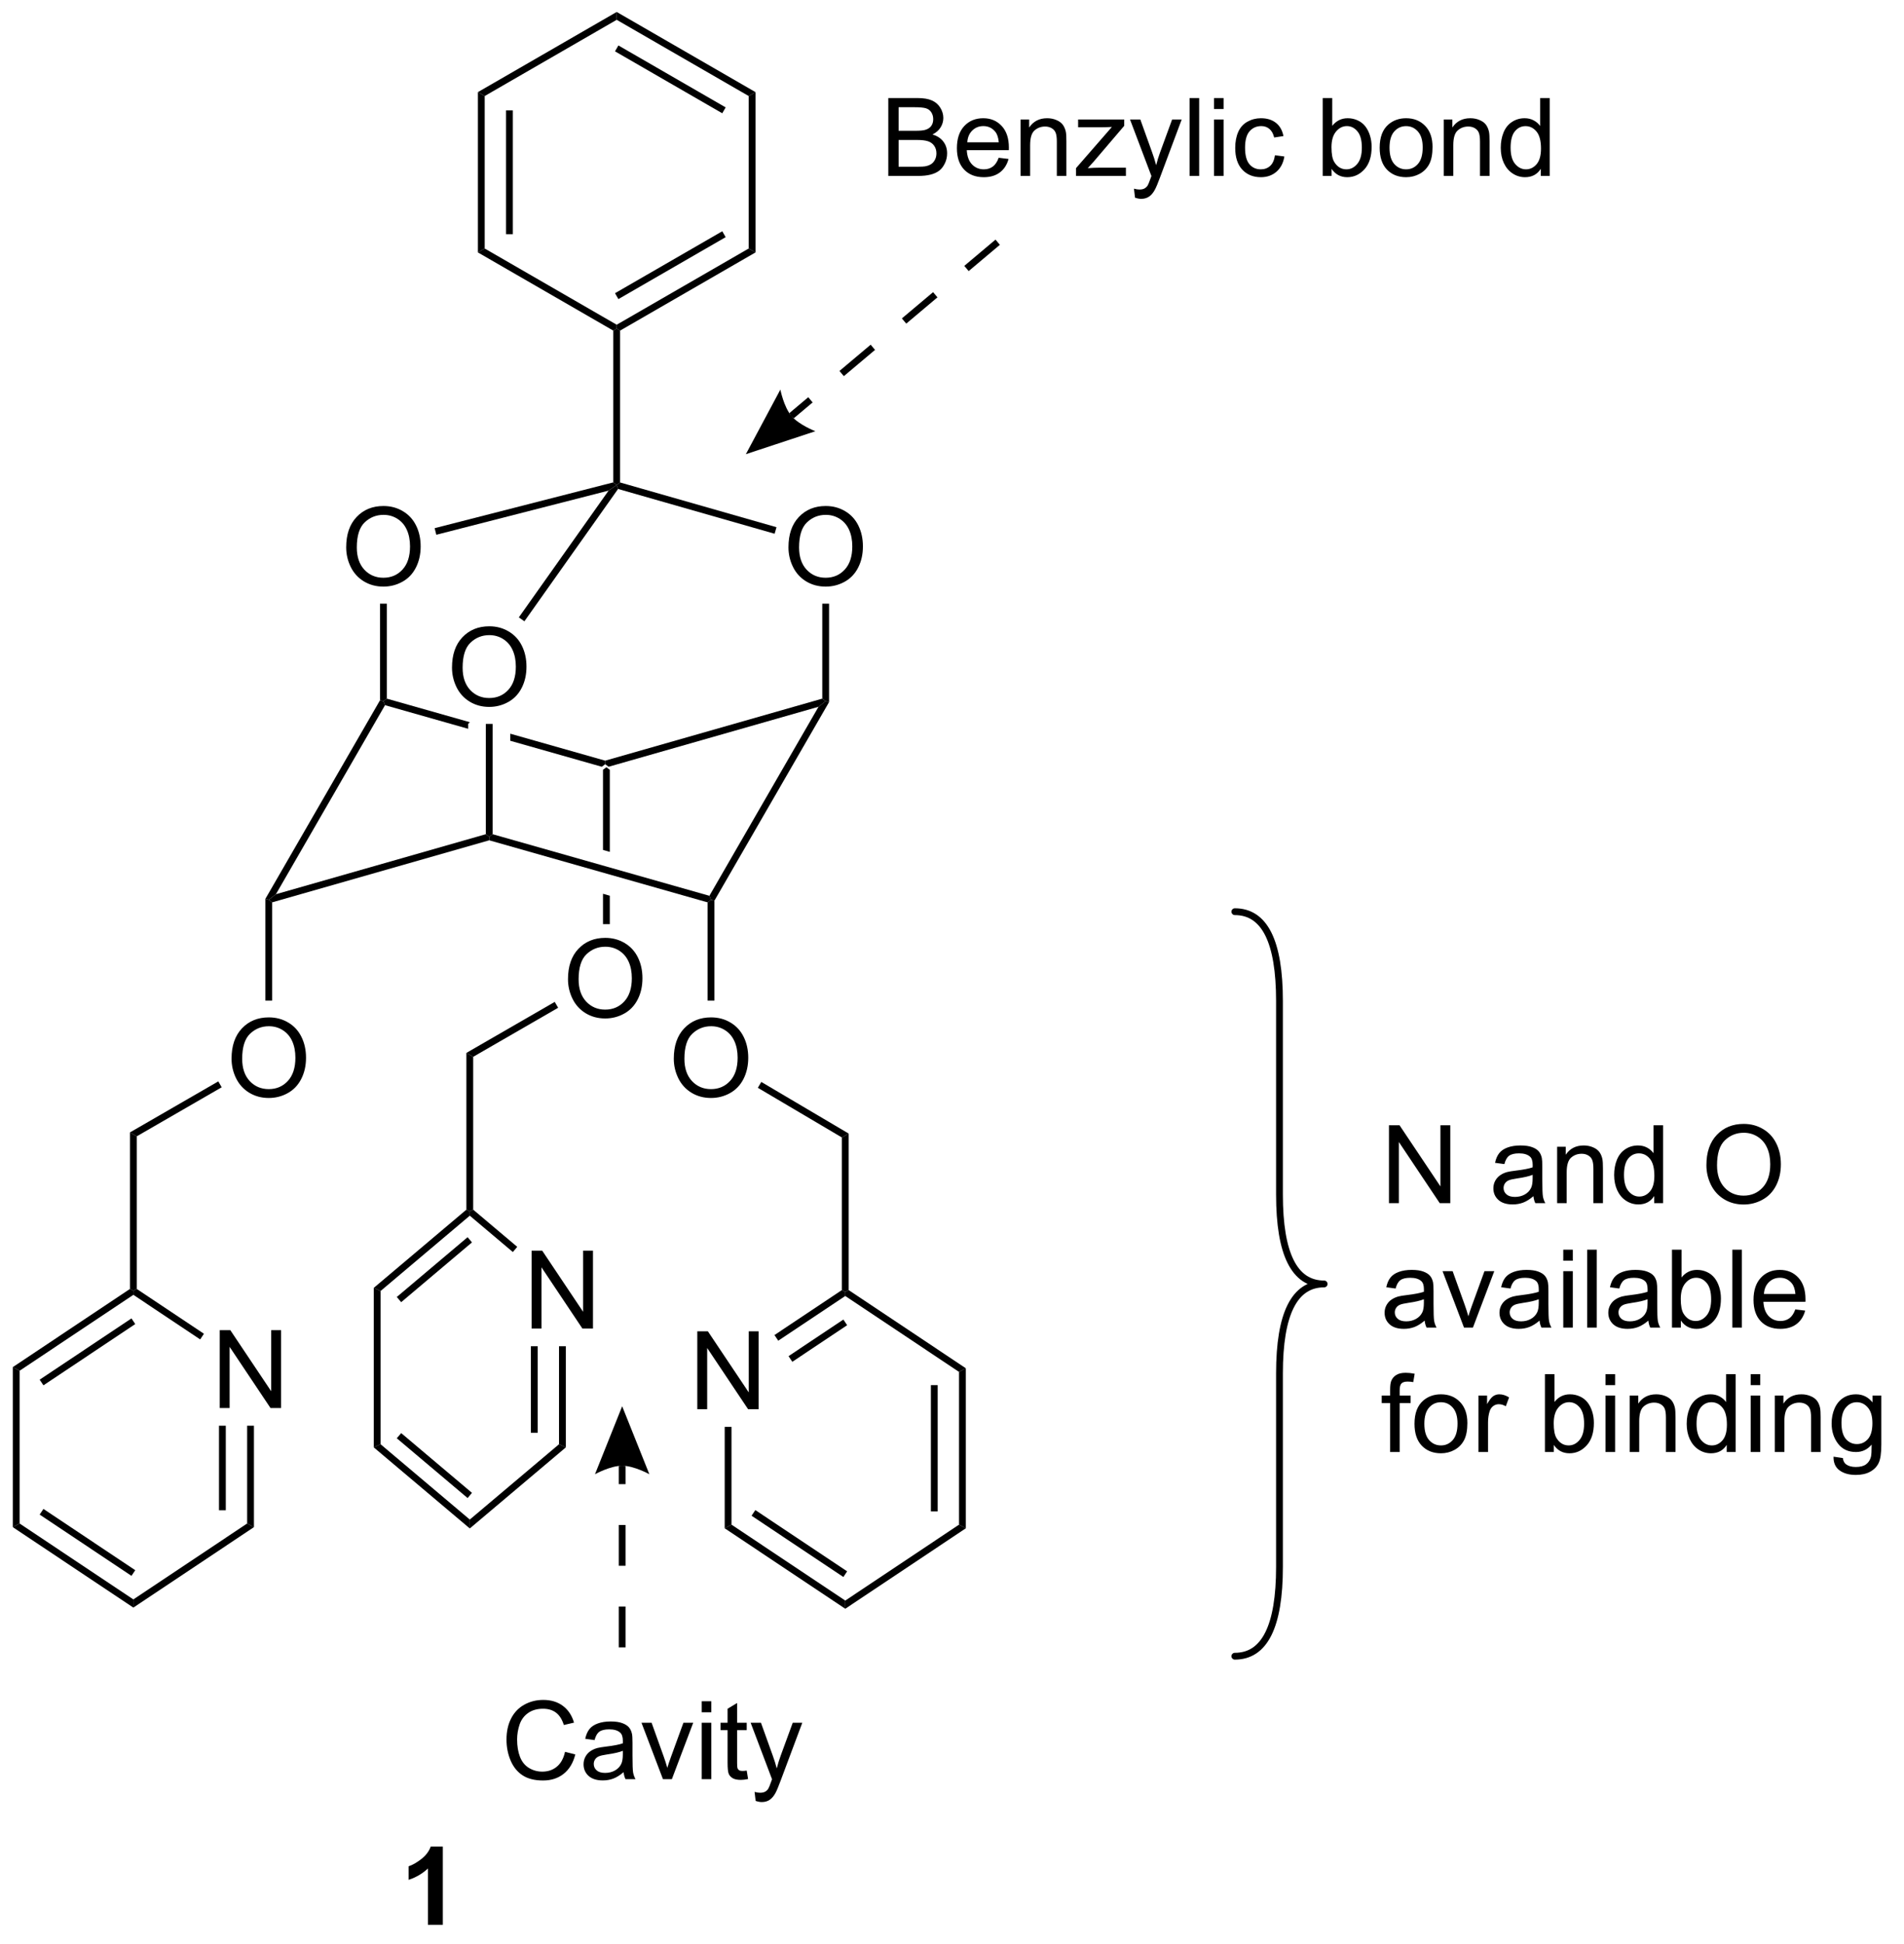 <?xml version="1.0" encoding="UTF-8"?>
<!DOCTYPE svg PUBLIC '-//W3C//DTD SVG 1.0//EN'
          'http://www.w3.org/TR/2001/REC-SVG-20010904/DTD/svg10.dtd'>
<svg stroke-dasharray="none" shape-rendering="auto" xmlns="http://www.w3.org/2000/svg" font-family="'Dialog'" text-rendering="auto" width="192" fill-opacity="1" color-interpolation="auto" color-rendering="auto" preserveAspectRatio="xMidYMid meet" font-size="12px" viewBox="0 0 192 196" fill="black" xmlns:xlink="http://www.w3.org/1999/xlink" stroke="black" image-rendering="auto" stroke-miterlimit="10" stroke-linecap="square" stroke-linejoin="miter" font-style="normal" stroke-width="1" height="196" stroke-dashoffset="0" font-weight="normal" stroke-opacity="1"
><!--Generated by the Batik Graphics2D SVG Generator--><defs id="genericDefs"
  /><g
  ><defs id="defs1"
    ><clipPath clipPathUnits="userSpaceOnUse" id="clipPath1"
      ><path d="M0.646 0.646 L144.012 0.646 L144.012 147.332 L0.646 147.332 L0.646 0.646 Z"
      /></clipPath
      ><clipPath clipPathUnits="userSpaceOnUse" id="clipPath2"
      ><path d="M90.172 270.739 L90.172 413.347 L229.552 413.347 L229.552 270.739 Z"
      /></clipPath
    ></defs
    ><g transform="scale(1.333,1.333) translate(-0.646,-0.646) matrix(1.029,0,0,1.029,-92.105,-277.837)"
    ><path d="M134.717 327.028 L134.467 327.217 L134.467 333.107 L134.967 333.249 L134.967 333.249 L134.967 327.217 L134.717 327.028 ZM134.467 336.329 L134.467 338.564 L134.967 338.564 L134.967 336.471 L134.967 336.471 L134.467 336.329 Z" stroke="none" clip-path="url(#clipPath2)"
    /></g
    ><g transform="matrix(1.371,0,0,1.371,-123.668,-371.31)"
    ><path d="M131.98 342.839 Q131.98 341.412 132.745 340.607 Q133.511 339.8 134.722 339.8 Q135.513 339.8 136.149 340.18 Q136.787 340.558 137.12 341.235 Q137.456 341.912 137.456 342.771 Q137.456 343.644 137.105 344.331 Q136.753 345.019 136.107 345.373 Q135.464 345.727 134.717 345.727 Q133.909 345.727 133.271 345.337 Q132.636 344.943 132.308 344.269 Q131.98 343.592 131.98 342.839 ZM132.761 342.849 Q132.761 343.886 133.316 344.482 Q133.873 345.076 134.714 345.076 Q135.568 345.076 136.12 344.474 Q136.675 343.873 136.675 342.769 Q136.675 342.068 136.438 341.547 Q136.201 341.027 135.745 340.74 Q135.292 340.451 134.724 340.451 Q133.92 340.451 133.339 341.006 Q132.761 341.558 132.761 342.849 Z" stroke="none" clip-path="url(#clipPath2)"
    /></g
    ><g transform="matrix(1.371,0,0,1.371,-123.668,-371.31)"
    ><path d="M131.761 399.657 L132.519 399.847 Q132.282 400.782 131.662 401.274 Q131.043 401.764 130.149 401.764 Q129.222 401.764 128.642 401.386 Q128.063 401.009 127.759 400.295 Q127.457 399.579 127.457 398.759 Q127.457 397.863 127.798 397.199 Q128.142 396.532 128.772 396.186 Q129.402 395.839 130.16 395.839 Q131.019 395.839 131.605 396.277 Q132.191 396.714 132.423 397.509 L131.675 397.683 Q131.477 397.058 131.097 396.774 Q130.72 396.488 130.144 396.488 Q129.485 396.488 129.04 396.806 Q128.597 397.121 128.418 397.655 Q128.238 398.188 128.238 398.753 Q128.238 399.485 128.451 400.03 Q128.665 400.574 129.113 400.845 Q129.563 401.113 130.087 401.113 Q130.722 401.113 131.162 400.746 Q131.605 400.378 131.761 399.657 ZM136.07 401.152 Q135.679 401.485 135.317 401.623 Q134.958 401.759 134.544 401.759 Q133.859 401.759 133.492 401.425 Q133.125 401.089 133.125 400.571 Q133.125 400.267 133.263 400.014 Q133.403 399.761 133.627 399.61 Q133.851 399.457 134.132 399.378 Q134.341 399.324 134.757 399.274 Q135.609 399.173 136.013 399.032 Q136.015 398.886 136.015 398.847 Q136.015 398.418 135.817 398.243 Q135.547 398.003 135.015 398.003 Q134.52 398.003 134.284 398.178 Q134.047 398.353 133.935 398.793 L133.247 398.699 Q133.341 398.259 133.554 397.988 Q133.77 397.714 134.177 397.569 Q134.583 397.423 135.117 397.423 Q135.648 397.423 135.979 397.548 Q136.312 397.673 136.468 397.863 Q136.625 398.05 136.687 398.339 Q136.724 398.519 136.724 398.988 L136.724 399.925 Q136.724 400.907 136.768 401.168 Q136.812 401.425 136.945 401.665 L136.21 401.665 Q136.101 401.446 136.07 401.152 ZM136.013 399.582 Q135.63 399.738 134.864 399.847 Q134.429 399.91 134.25 399.988 Q134.07 400.066 133.971 400.217 Q133.875 400.368 133.875 400.55 Q133.875 400.832 134.088 401.019 Q134.302 401.207 134.71 401.207 Q135.117 401.207 135.432 401.03 Q135.75 400.853 135.898 400.543 Q136.013 400.306 136.013 399.839 L136.013 399.582 ZM138.964 401.665 L137.386 397.517 L138.129 397.517 L139.019 400.001 Q139.165 400.402 139.285 400.837 Q139.379 400.509 139.548 400.048 L140.47 397.517 L141.191 397.517 L139.621 401.665 L138.964 401.665 ZM141.816 396.746 L141.816 395.938 L142.519 395.938 L142.519 396.746 L141.816 396.746 ZM141.816 401.665 L141.816 397.517 L142.519 397.517 L142.519 401.665 L141.816 401.665 ZM145.125 401.035 L145.226 401.657 Q144.929 401.72 144.695 401.72 Q144.312 401.72 144.101 401.6 Q143.89 401.478 143.804 401.28 Q143.718 401.082 143.718 400.449 L143.718 398.063 L143.203 398.063 L143.203 397.517 L143.718 397.517 L143.718 396.488 L144.419 396.066 L144.419 397.517 L145.125 397.517 L145.125 398.063 L144.419 398.063 L144.419 400.488 Q144.419 400.79 144.455 400.876 Q144.492 400.962 144.575 401.014 Q144.661 401.063 144.817 401.063 Q144.935 401.063 145.125 401.035 ZM145.782 403.264 L145.704 402.603 Q145.933 402.665 146.105 402.665 Q146.339 402.665 146.48 402.587 Q146.621 402.509 146.712 402.368 Q146.777 402.264 146.925 401.845 Q146.946 401.787 146.988 401.673 L145.415 397.517 L146.173 397.517 L147.035 399.918 Q147.204 400.376 147.337 400.878 Q147.457 400.394 147.626 399.933 L148.511 397.517 L149.214 397.517 L147.636 401.735 Q147.384 402.42 147.243 402.678 Q147.056 403.024 146.813 403.186 Q146.571 403.35 146.235 403.35 Q146.032 403.35 145.782 403.264 Z" stroke="none" clip-path="url(#clipPath2)"
    /></g
    ><g transform="matrix(1.371,0,0,1.371,-123.668,-371.31)"
    ><path d="M136.215 391.974 L136.215 388.974 L135.715 388.974 L135.715 391.974 ZM136.215 385.974 L136.215 382.974 L135.715 382.974 L135.715 385.974 ZM136.215 379.974 L136.215 378.618 L135.715 378.618 L135.715 379.974 ZM135.965 374.243 L137.965 379.243 C137.965 379.243 136.84 378.618 135.965 378.618 C135.09 378.618 133.965 379.243 133.965 379.243 Z" stroke="none" clip-path="url(#clipPath2)"
    /></g
    ><g transform="matrix(1.371,0,0,1.371,-123.668,-371.31)"
    ><path d="M155.54 283.769 L155.54 278.042 L157.689 278.042 Q158.345 278.042 158.741 278.216 Q159.139 278.388 159.363 278.75 Q159.587 279.112 159.587 279.506 Q159.587 279.873 159.387 280.198 Q159.189 280.521 158.788 280.722 Q159.306 280.873 159.585 281.24 Q159.866 281.607 159.866 282.107 Q159.866 282.511 159.694 282.857 Q159.525 283.201 159.275 283.388 Q159.025 283.576 158.647 283.672 Q158.272 283.769 157.725 283.769 L155.54 283.769 ZM156.298 280.448 L157.538 280.448 Q158.04 280.448 158.259 280.381 Q158.548 280.295 158.694 280.097 Q158.843 279.896 158.843 279.597 Q158.843 279.31 158.704 279.094 Q158.569 278.878 158.314 278.797 Q158.061 278.716 157.444 278.716 L156.298 278.716 L156.298 280.448 ZM156.298 283.091 L157.725 283.091 Q158.093 283.091 158.241 283.065 Q158.501 283.019 158.676 282.909 Q158.853 282.8 158.965 282.591 Q159.079 282.381 159.079 282.107 Q159.079 281.787 158.915 281.552 Q158.751 281.315 158.46 281.219 Q158.171 281.123 157.624 281.123 L156.298 281.123 L156.298 283.091 ZM163.658 282.433 L164.384 282.521 Q164.212 283.159 163.746 283.511 Q163.283 283.862 162.561 283.862 Q161.65 283.862 161.116 283.302 Q160.585 282.74 160.585 281.729 Q160.585 280.683 161.124 280.104 Q161.663 279.526 162.522 279.526 Q163.353 279.526 163.879 280.094 Q164.408 280.659 164.408 281.685 Q164.408 281.748 164.405 281.873 L161.311 281.873 Q161.35 282.558 161.697 282.922 Q162.046 283.284 162.564 283.284 Q162.952 283.284 163.225 283.081 Q163.499 282.878 163.658 282.433 ZM161.35 281.295 L163.665 281.295 Q163.619 280.771 163.4 280.511 Q163.064 280.104 162.53 280.104 Q162.046 280.104 161.715 280.43 Q161.384 280.753 161.35 281.295 ZM165.268 283.769 L165.268 279.62 L165.901 279.62 L165.901 280.209 Q166.357 279.526 167.221 279.526 Q167.596 279.526 167.909 279.662 Q168.224 279.795 168.38 280.013 Q168.536 280.232 168.599 280.534 Q168.638 280.729 168.638 281.216 L168.638 283.769 L167.935 283.769 L167.935 281.245 Q167.935 280.815 167.852 280.602 Q167.771 280.388 167.563 280.263 Q167.354 280.136 167.073 280.136 Q166.623 280.136 166.297 280.422 Q165.971 280.706 165.971 281.503 L165.971 283.769 L165.268 283.769 ZM169.345 283.769 L169.345 283.198 L171.986 280.167 Q171.538 280.19 171.194 280.19 L169.501 280.19 L169.501 279.62 L172.892 279.62 L172.892 280.084 L170.647 282.716 L170.212 283.198 Q170.686 283.162 171.1 283.162 L173.017 283.162 L173.017 283.769 L169.345 283.769 ZM173.686 285.368 L173.608 284.706 Q173.837 284.769 174.009 284.769 Q174.244 284.769 174.384 284.69 Q174.525 284.612 174.616 284.472 Q174.681 284.368 174.829 283.948 Q174.85 283.891 174.892 283.776 L173.319 279.62 L174.077 279.62 L174.939 282.021 Q175.108 282.479 175.241 282.982 Q175.361 282.498 175.53 282.037 L176.415 279.62 L177.119 279.62 L175.54 283.839 Q175.288 284.524 175.147 284.782 Q174.96 285.128 174.718 285.289 Q174.475 285.454 174.139 285.454 Q173.936 285.454 173.686 285.368 ZM177.702 283.769 L177.702 278.042 L178.405 278.042 L178.405 283.769 L177.702 283.769 ZM179.498 278.849 L179.498 278.042 L180.201 278.042 L180.201 278.849 L179.498 278.849 ZM179.498 283.769 L179.498 279.62 L180.201 279.62 L180.201 283.769 L179.498 283.769 ZM183.978 282.248 L184.671 282.339 Q184.556 283.052 184.09 283.459 Q183.624 283.862 182.944 283.862 Q182.093 283.862 181.574 283.305 Q181.056 282.748 181.056 281.709 Q181.056 281.037 181.277 280.534 Q181.501 280.029 181.957 279.779 Q182.413 279.526 182.947 279.526 Q183.624 279.526 184.054 279.868 Q184.483 280.209 184.603 280.839 L183.921 280.943 Q183.822 280.526 183.574 280.315 Q183.327 280.104 182.975 280.104 Q182.444 280.104 182.111 280.485 Q181.78 280.865 181.78 281.69 Q181.78 282.526 182.1 282.907 Q182.421 283.284 182.936 283.284 Q183.35 283.284 183.626 283.032 Q183.905 282.776 183.978 282.248 ZM188.143 283.769 L187.49 283.769 L187.49 278.042 L188.193 278.042 L188.193 280.084 Q188.638 279.526 189.331 279.526 Q189.714 279.526 190.055 279.68 Q190.396 279.834 190.617 280.115 Q190.839 280.394 190.964 280.789 Q191.089 281.183 191.089 281.631 Q191.089 282.698 190.56 283.282 Q190.034 283.862 189.294 283.862 Q188.56 283.862 188.143 283.248 L188.143 283.769 ZM188.136 281.662 Q188.136 282.409 188.339 282.74 Q188.669 283.284 189.237 283.284 Q189.698 283.284 190.034 282.883 Q190.37 282.482 190.37 281.69 Q190.37 280.878 190.047 280.493 Q189.724 280.104 189.268 280.104 Q188.807 280.104 188.471 280.506 Q188.136 280.904 188.136 281.662 ZM191.681 281.693 Q191.681 280.542 192.322 279.987 Q192.858 279.526 193.626 279.526 Q194.483 279.526 195.025 280.086 Q195.569 280.646 195.569 281.636 Q195.569 282.435 195.327 282.896 Q195.087 283.354 194.629 283.61 Q194.171 283.862 193.626 283.862 Q192.757 283.862 192.218 283.305 Q191.681 282.745 191.681 281.693 ZM192.405 281.693 Q192.405 282.49 192.751 282.888 Q193.1 283.284 193.626 283.284 Q194.15 283.284 194.496 282.886 Q194.845 282.487 194.845 281.67 Q194.845 280.901 194.496 280.506 Q194.147 280.107 193.626 280.107 Q193.1 280.107 192.751 280.503 Q192.405 280.896 192.405 281.693 ZM196.393 283.769 L196.393 279.62 L197.026 279.62 L197.026 280.209 Q197.482 279.526 198.346 279.526 Q198.721 279.526 199.034 279.662 Q199.349 279.795 199.505 280.013 Q199.661 280.232 199.724 280.534 Q199.763 280.729 199.763 281.216 L199.763 283.769 L199.06 283.769 L199.06 281.245 Q199.06 280.815 198.977 280.602 Q198.896 280.388 198.688 280.263 Q198.479 280.136 198.198 280.136 Q197.748 280.136 197.422 280.422 Q197.096 280.706 197.096 281.503 L197.096 283.769 L196.393 283.769 ZM203.533 283.769 L203.533 283.245 Q203.139 283.862 202.374 283.862 Q201.876 283.862 201.46 283.589 Q201.046 283.315 200.816 282.826 Q200.587 282.334 200.587 281.698 Q200.587 281.076 200.793 280.571 Q201.001 280.065 201.415 279.797 Q201.829 279.526 202.343 279.526 Q202.718 279.526 203.009 279.685 Q203.304 279.841 203.486 280.097 L203.486 278.042 L204.186 278.042 L204.186 283.769 L203.533 283.769 ZM201.311 281.698 Q201.311 282.495 201.647 282.891 Q201.983 283.284 202.439 283.284 Q202.9 283.284 203.223 282.907 Q203.546 282.529 203.546 281.756 Q203.546 280.904 203.218 280.506 Q202.889 280.107 202.408 280.107 Q201.939 280.107 201.624 280.49 Q201.311 280.873 201.311 281.698 Z" stroke="none" clip-path="url(#clipPath2)"
    /></g
    ><g transform="matrix(1.371,0,0,1.371,-123.668,-371.31)"
    ><path d="M163.424 288.452 L161.129 290.384 L161.451 290.767 L163.746 288.835 ZM158.833 292.316 L156.538 294.247 L156.86 294.63 L159.155 292.698 ZM154.242 296.179 L151.947 298.111 L152.269 298.493 L154.564 296.562 ZM149.652 300.042 L148.249 301.223 L148.571 301.605 L149.974 300.425 ZM145.063 304.231 L147.601 299.481 C147.601 299.481 147.847 300.744 148.41 301.414 C148.974 302.083 150.176 302.542 150.176 302.542 Z" stroke="none" clip-path="url(#clipPath2)"
    /></g
    ><g transform="matrix(1.371,0,0,1.371,-123.668,-371.31)"
    ><path d="M118.153 322.329 L118.403 322.396 L118.522 322.689 L110.497 336.59 L109.971 337 L109.721 336.933 Z" stroke="none" clip-path="url(#clipPath2)"
    /></g
    ><g transform="matrix(1.371,0,0,1.371,-123.668,-371.31)"
    ><path d="M110.221 337.188 L109.971 337 L110.497 336.59 L125.936 332.177 L126.186 332.366 L126.186 332.625 Z" stroke="none" clip-path="url(#clipPath2)"
    /></g
    ><g transform="matrix(1.371,0,0,1.371,-123.668,-371.31)"
    ><path d="M126.186 332.625 L126.186 332.366 L126.436 332.177 L142.38 336.706 L142.499 337 L142.249 337.189 Z" stroke="none" clip-path="url(#clipPath2)"
    /></g
    ><g transform="matrix(1.371,0,0,1.371,-123.668,-371.31)"
    ><path d="M142.749 337.067 L142.499 337 L142.38 336.706 L150.407 322.806 L150.933 322.396 L151.183 322.463 Z" stroke="none" clip-path="url(#clipPath2)"
    /></g
    ><g transform="matrix(1.371,0,0,1.371,-123.668,-371.31)"
    ><path d="M150.683 322.207 L150.933 322.396 L150.407 322.806 L134.967 327.217 L134.717 327.028 L134.716 326.768 Z" stroke="none" clip-path="url(#clipPath2)"
    /></g
    ><g transform="matrix(1.371,0,0,1.371,-123.668,-371.31)"
    ><path d="M118.653 322.207 L118.403 322.396 L118.522 322.689 L124.636 324.425 L124.636 324.425 L124.636 324.067 L124.762 323.941 L124.762 323.941 L118.653 322.207 ZM127.736 324.786 L127.736 325.306 L127.736 325.306 L134.467 327.217 L134.717 327.028 L134.716 326.768 L127.736 324.786 Z" stroke="none" clip-path="url(#clipPath2)"
    /></g
    ><g transform="matrix(1.371,0,0,1.371,-123.668,-371.31)"
    ><path d="M148.196 311.082 Q148.196 309.654 148.961 308.85 Q149.727 308.042 150.938 308.042 Q151.729 308.042 152.365 308.423 Q153.003 308.8 153.336 309.477 Q153.672 310.154 153.672 311.014 Q153.672 311.886 153.321 312.574 Q152.969 313.261 152.323 313.615 Q151.68 313.969 150.933 313.969 Q150.125 313.969 149.487 313.579 Q148.852 313.186 148.524 312.511 Q148.196 311.834 148.196 311.082 ZM148.977 311.092 Q148.977 312.128 149.531 312.725 Q150.089 313.318 150.93 313.318 Q151.784 313.318 152.336 312.717 Q152.891 312.115 152.891 311.011 Q152.891 310.311 152.654 309.79 Q152.417 309.269 151.961 308.983 Q151.508 308.693 150.94 308.693 Q150.136 308.693 149.555 309.248 Q148.977 309.8 148.977 311.092 Z" stroke="none" clip-path="url(#clipPath2)"
    /></g
    ><g transform="matrix(1.371,0,0,1.371,-123.668,-371.31)"
    ><path d="M151.183 322.463 L150.933 322.396 L150.683 322.207 L150.683 315.222 L151.183 315.222 Z" stroke="none" clip-path="url(#clipPath2)"
    /></g
    ><g transform="matrix(1.371,0,0,1.371,-123.668,-371.31)"
    ><path d="M139.762 348.686 Q139.762 347.259 140.527 346.454 Q141.293 345.647 142.504 345.647 Q143.296 345.647 143.931 346.027 Q144.569 346.404 144.902 347.082 Q145.238 347.759 145.238 348.618 Q145.238 349.49 144.887 350.178 Q144.535 350.865 143.889 351.22 Q143.246 351.574 142.499 351.574 Q141.691 351.574 141.053 351.183 Q140.418 350.79 140.09 350.115 Q139.762 349.438 139.762 348.686 ZM140.543 348.696 Q140.543 349.733 141.098 350.329 Q141.655 350.923 142.496 350.923 Q143.35 350.923 143.902 350.321 Q144.457 349.72 144.457 348.615 Q144.457 347.915 144.22 347.394 Q143.983 346.873 143.527 346.587 Q143.074 346.298 142.506 346.298 Q141.702 346.298 141.121 346.852 Q140.543 347.404 140.543 348.696 Z" stroke="none" clip-path="url(#clipPath2)"
    /></g
    ><g transform="matrix(1.371,0,0,1.371,-123.668,-371.31)"
    ><path d="M142.249 337.189 L142.499 337 L142.749 337.067 L142.749 344.411 L142.249 344.411 Z" stroke="none" clip-path="url(#clipPath2)"
    /></g
    ><g transform="matrix(1.371,0,0,1.371,-123.668,-371.31)"
    ><path d="M123.449 319.926 Q123.449 318.5 124.215 317.695 Q124.98 316.887 126.191 316.887 Q126.983 316.887 127.618 317.268 Q128.256 317.645 128.59 318.322 Q128.926 319 128.926 319.859 Q128.926 320.731 128.574 321.419 Q128.222 322.106 127.577 322.46 Q126.933 322.815 126.186 322.815 Q125.379 322.815 124.741 322.424 Q124.105 322.031 123.777 321.356 Q123.449 320.679 123.449 319.926 ZM124.23 319.937 Q124.23 320.973 124.785 321.57 Q125.342 322.163 126.183 322.163 Q127.038 322.163 127.59 321.562 Q128.144 320.96 128.144 319.856 Q128.144 319.156 127.907 318.635 Q127.67 318.114 127.215 317.828 Q126.761 317.538 126.194 317.538 Q125.389 317.538 124.808 318.093 Q124.23 318.645 124.23 319.937 Z" stroke="none" clip-path="url(#clipPath2)"
    /></g
    ><g transform="matrix(1.371,0,0,1.371,-123.668,-371.31)"
    ><path d="M126.436 332.177 L126.186 332.366 L125.936 332.177 L125.936 324.067 L126.436 324.067 Z" stroke="none" clip-path="url(#clipPath2)"
    /></g
    ><g transform="matrix(1.371,0,0,1.371,-123.668,-371.31)"
    ><path d="M107.234 348.686 Q107.234 347.259 108 346.454 Q108.766 345.647 109.977 345.647 Q110.768 345.647 111.404 346.027 Q112.042 346.404 112.375 347.082 Q112.711 347.759 112.711 348.618 Q112.711 349.49 112.359 350.178 Q112.008 350.865 111.362 351.22 Q110.719 351.574 109.971 351.574 Q109.164 351.574 108.526 351.183 Q107.891 350.79 107.562 350.115 Q107.234 349.438 107.234 348.686 ZM108.016 348.696 Q108.016 349.733 108.57 350.329 Q109.127 350.923 109.969 350.923 Q110.823 350.923 111.375 350.321 Q111.93 349.72 111.93 348.615 Q111.93 347.915 111.693 347.394 Q111.456 346.873 111 346.587 Q110.547 346.298 109.979 346.298 Q109.174 346.298 108.594 346.852 Q108.016 347.404 108.016 348.696 Z" stroke="none" clip-path="url(#clipPath2)"
    /></g
    ><g transform="matrix(1.371,0,0,1.371,-123.668,-371.31)"
    ><path d="M109.721 336.933 L109.971 337 L110.221 337.188 L110.221 344.411 L109.721 344.411 Z" stroke="none" clip-path="url(#clipPath2)"
    /></g
    ><g transform="matrix(1.371,0,0,1.371,-123.668,-371.31)"
    ><path d="M115.666 311.082 Q115.666 309.654 116.432 308.85 Q117.197 308.042 118.408 308.042 Q119.2 308.042 119.835 308.423 Q120.473 308.8 120.807 309.477 Q121.143 310.154 121.143 311.014 Q121.143 311.886 120.791 312.574 Q120.44 313.261 119.794 313.615 Q119.15 313.969 118.403 313.969 Q117.596 313.969 116.958 313.579 Q116.322 313.186 115.994 312.511 Q115.666 311.834 115.666 311.082 ZM116.447 311.092 Q116.447 312.128 117.002 312.725 Q117.559 313.318 118.4 313.318 Q119.255 313.318 119.807 312.717 Q120.361 312.115 120.361 311.011 Q120.361 310.311 120.124 309.79 Q119.888 309.269 119.432 308.983 Q118.979 308.693 118.411 308.693 Q117.606 308.693 117.025 309.248 Q116.447 309.8 116.447 311.092 Z" stroke="none" clip-path="url(#clipPath2)"
    /></g
    ><g transform="matrix(1.371,0,0,1.371,-123.668,-371.31)"
    ><path d="M118.653 322.207 L118.403 322.396 L118.153 322.329 L118.153 315.222 L118.653 315.222 Z" stroke="none" clip-path="url(#clipPath2)"
    /></g
    ><g transform="matrix(1.371,0,0,1.371,-123.668,-371.31)"
    ><path d="M125.353 277.606 L125.853 277.894 L125.853 289.106 L125.353 289.394 ZM127.423 278.945 L127.423 288.055 L127.923 288.055 L127.923 278.945 Z" stroke="none" clip-path="url(#clipPath2)"
    /></g
    ><g transform="matrix(1.371,0,0,1.371,-123.668,-371.31)"
    ><path d="M125.353 289.394 L125.853 289.106 L135.562 294.711 L135.562 295 L135.312 295.144 Z" stroke="none" clip-path="url(#clipPath2)"
    /></g
    ><g transform="matrix(1.371,0,0,1.371,-123.668,-371.31)"
    ><path d="M135.812 295.144 L135.562 295 L135.562 294.711 L145.272 289.106 L145.772 289.394 ZM135.688 292.826 L143.577 288.271 L143.327 287.838 L135.438 292.393 Z" stroke="none" clip-path="url(#clipPath2)"
    /></g
    ><g transform="matrix(1.371,0,0,1.371,-123.668,-371.31)"
    ><path d="M145.772 289.394 L145.272 289.106 L145.272 277.894 L145.772 277.606 Z" stroke="none" clip-path="url(#clipPath2)"
    /></g
    ><g transform="matrix(1.371,0,0,1.371,-123.668,-371.31)"
    ><path d="M145.772 277.606 L145.272 277.894 L135.562 272.289 L135.562 271.711 ZM143.577 278.729 L135.688 274.174 L135.438 274.607 L143.327 279.162 Z" stroke="none" clip-path="url(#clipPath2)"
    /></g
    ><g transform="matrix(1.371,0,0,1.371,-123.668,-371.31)"
    ><path d="M135.562 271.711 L135.562 272.289 L125.853 277.894 L125.353 277.606 Z" stroke="none" clip-path="url(#clipPath2)"
    /></g
    ><g transform="matrix(1.371,0,0,1.371,-123.668,-371.31)"
    ><path d="M135.312 295.144 L135.562 295 L135.812 295.144 L135.812 306.312 L135.562 306.5 L135.312 306.306 Z" stroke="none" clip-path="url(#clipPath2)"
    /></g
    ><g transform="matrix(1.371,0,0,1.371,-123.668,-371.31)"
    ><path d="M135.664 306.789 L135.562 306.5 L135.812 306.312 L147.316 309.601 L147.178 310.082 Z" stroke="none" clip-path="url(#clipPath2)"
    /></g
    ><g transform="matrix(1.371,0,0,1.371,-123.668,-371.31)"
    ><path d="M134.965 306.911 L135.562 306.5 L135.664 306.789 L128.773 316.52 L128.365 316.231 Z" stroke="none" clip-path="url(#clipPath2)"
    /></g
    ><g transform="matrix(1.371,0,0,1.371,-123.668,-371.31)"
    ><path d="M135.312 306.306 L135.562 306.5 L134.965 306.911 L122.295 310.157 L122.171 309.672 Z" stroke="none" clip-path="url(#clipPath2)"
    /></g
    ><g transform="matrix(1.371,0,0,1.371,-123.668,-371.31)"
    ><path d="M145.944 350.826 L146.198 350.395 L152.624 354.191 L152.124 354.477 Z" stroke="none" clip-path="url(#clipPath2)"
    /></g
    ><g transform="matrix(1.371,0,0,1.371,-123.668,-371.31)"
    ><path d="M131.005 344.508 L131.255 344.941 L125.007 348.548 L124.507 348.259 Z" stroke="none" clip-path="url(#clipPath2)"
    /></g
    ><g transform="matrix(1.371,0,0,1.371,-123.668,-371.31)"
    ><path d="M106.259 350.354 L106.509 350.787 L100.262 354.394 L99.762 354.106 Z" stroke="none" clip-path="url(#clipPath2)"
    /></g
    ><g transform="matrix(1.371,0,0,1.371,-123.668,-371.31)"
    ><path d="M99.762 354.106 L100.262 354.394 L100.262 365.616 L100.012 365.75 L99.762 365.616 Z" stroke="none" clip-path="url(#clipPath2)"
    /></g
    ><g transform="matrix(1.371,0,0,1.371,-123.668,-371.31)"
    ><path d="M152.124 354.477 L152.624 354.191 L152.624 365.7 L152.374 365.834 L152.124 365.7 Z" stroke="none" clip-path="url(#clipPath2)"
    /></g
    ><g transform="matrix(1.371,0,0,1.371,-123.668,-371.31)"
    ><path d="M124.507 348.259 L125.007 348.548 L125.007 359.787 L124.757 359.903 L124.507 359.787 Z" stroke="none" clip-path="url(#clipPath2)"
    /></g
    ><g transform="matrix(1.371,0,0,1.371,-123.668,-371.31)"
    ><path d="M129.304 368.528 L129.304 362.801 L130.083 362.801 L133.091 367.296 L133.091 362.801 L133.817 362.801 L133.817 368.528 L133.039 368.528 L130.031 364.028 L130.031 368.528 L129.304 368.528 Z" stroke="none" clip-path="url(#clipPath2)"
    /></g
    ><g transform="matrix(1.371,0,0,1.371,-123.668,-371.31)"
    ><path d="M124.507 359.787 L124.757 359.903 L124.757 360.23 L118.195 365.769 L117.695 365.537 ZM124.596 361.812 L119.388 366.208 L119.711 366.59 L124.918 362.194 Z" stroke="none" clip-path="url(#clipPath2)"
    /></g
    ><g transform="matrix(1.371,0,0,1.371,-123.668,-371.31)"
    ><path d="M117.695 365.537 L118.195 365.769 L118.195 377.037 L117.695 377.269 Z" stroke="none" clip-path="url(#clipPath2)"
    /></g
    ><g transform="matrix(1.371,0,0,1.371,-123.668,-371.31)"
    ><path d="M117.695 377.269 L118.195 377.037 L124.757 382.576 L124.757 383.23 ZM119.388 376.599 L124.596 380.994 L124.918 380.612 L119.711 376.217 Z" stroke="none" clip-path="url(#clipPath2)"
    /></g
    ><g transform="matrix(1.371,0,0,1.371,-123.668,-371.31)"
    ><path d="M124.757 383.23 L124.757 382.576 L131.32 377.037 L131.82 377.269 Z" stroke="none" clip-path="url(#clipPath2)"
    /></g
    ><g transform="matrix(1.371,0,0,1.371,-123.668,-371.31)"
    ><path d="M131.82 377.269 L131.32 377.037 L131.32 369.828 L131.82 369.828 ZM129.75 376.192 L129.75 369.828 L129.25 369.828 L129.25 376.192 Z" stroke="none" clip-path="url(#clipPath2)"
    /></g
    ><g transform="matrix(1.371,0,0,1.371,-123.668,-371.31)"
    ><path d="M128.247 362.521 L127.924 362.903 L124.757 360.23 L124.757 359.903 L125.007 359.787 Z" stroke="none" clip-path="url(#clipPath2)"
    /></g
    ><g transform="matrix(1.371,0,0,1.371,-123.668,-371.31)"
    ><path d="M141.49 374.459 L141.49 368.733 L142.269 368.733 L145.276 373.227 L145.276 368.733 L146.003 368.733 L146.003 374.459 L145.225 374.459 L142.217 369.959 L142.217 374.459 L141.49 374.459 Z" stroke="none" clip-path="url(#clipPath2)"
    /></g
    ><g transform="matrix(1.371,0,0,1.371,-123.668,-371.31)"
    ><path d="M152.124 365.7 L152.374 365.834 L152.374 366.135 L147.445 369.423 L147.167 369.008 ZM152.235 367.868 L148.202 370.559 L148.48 370.975 L152.512 368.284 Z" stroke="none" clip-path="url(#clipPath2)"
    /></g
    ><g transform="matrix(1.371,0,0,1.371,-123.668,-371.31)"
    ><path d="M143.506 375.759 L144.006 375.759 L144.006 382.95 L143.506 383.218 Z" stroke="none" clip-path="url(#clipPath2)"
    /></g
    ><g transform="matrix(1.371,0,0,1.371,-123.668,-371.31)"
    ><path d="M143.506 383.218 L144.006 382.95 L152.374 388.534 L152.374 389.135 ZM145.482 382.295 L152.235 386.8 L152.512 386.384 L145.759 381.879 Z" stroke="none" clip-path="url(#clipPath2)"
    /></g
    ><g transform="matrix(1.371,0,0,1.371,-123.668,-371.31)"
    ><path d="M152.374 389.135 L152.374 388.534 L160.742 382.95 L161.242 383.218 Z" stroke="none" clip-path="url(#clipPath2)"
    /></g
    ><g transform="matrix(1.371,0,0,1.371,-123.668,-371.31)"
    ><path d="M161.242 383.218 L160.742 382.95 L160.742 371.718 L161.242 371.45 ZM159.172 381.977 L159.172 372.691 L158.672 372.691 L158.672 381.977 Z" stroke="none" clip-path="url(#clipPath2)"
    /></g
    ><g transform="matrix(1.371,0,0,1.371,-123.668,-371.31)"
    ><path d="M161.242 371.45 L160.742 371.718 L152.374 366.135 L152.374 365.834 L152.624 365.7 Z" stroke="none" clip-path="url(#clipPath2)"
    /></g
    ><g transform="matrix(1.371,0,0,1.371,-123.668,-371.31)"
    ><path d="M106.364 374.375 L106.364 368.648 L107.143 368.648 L110.151 373.143 L110.151 368.648 L110.877 368.648 L110.877 374.375 L110.099 374.375 L107.091 369.875 L107.091 374.375 L106.364 374.375 Z" stroke="none" clip-path="url(#clipPath2)"
    /></g
    ><g transform="matrix(1.371,0,0,1.371,-123.668,-371.31)"
    ><path d="M99.762 365.616 L100.012 365.75 L100.012 366.05 L91.644 371.634 L91.144 371.366 ZM99.873 367.784 L93.12 372.289 L93.398 372.705 L100.151 368.2 Z" stroke="none" clip-path="url(#clipPath2)"
    /></g
    ><g transform="matrix(1.371,0,0,1.371,-123.668,-371.31)"
    ><path d="M91.144 371.366 L91.644 371.634 L91.644 382.866 L91.144 383.134 Z" stroke="none" clip-path="url(#clipPath2)"
    /></g
    ><g transform="matrix(1.371,0,0,1.371,-123.668,-371.31)"
    ><path d="M91.144 383.134 L91.644 382.866 L100.012 388.449 L100.012 389.05 ZM93.12 382.21 L99.873 386.716 L100.151 386.3 L93.398 381.794 Z" stroke="none" clip-path="url(#clipPath2)"
    /></g
    ><g transform="matrix(1.371,0,0,1.371,-123.668,-371.31)"
    ><path d="M100.012 389.05 L100.012 388.449 L108.38 382.866 L108.88 383.134 Z" stroke="none" clip-path="url(#clipPath2)"
    /></g
    ><g transform="matrix(1.371,0,0,1.371,-123.668,-371.31)"
    ><path d="M108.88 383.134 L108.38 382.866 L108.38 375.675 L108.88 375.675 ZM106.81 381.892 L106.81 375.675 L106.31 375.675 L106.31 381.892 Z" stroke="none" clip-path="url(#clipPath2)"
    /></g
    ><g transform="matrix(1.371,0,0,1.371,-123.668,-371.31)"
    ><path d="M105.203 368.913 L104.926 369.329 L100.012 366.05 L100.012 365.75 L100.262 365.616 Z" stroke="none" clip-path="url(#clipPath2)"
    /></g
    ><g stroke-width="0.5" transform="matrix(1.371,0,0,1.371,-123.668,-371.31)" stroke-linejoin="round" stroke-linecap="round"
    ><path fill="none" d="M181.028 392.625 Q184.312 392.625 184.312 386.055 L184.312 371.82 Q184.312 365.25 187.597 365.25 Q184.312 365.25 184.312 358.68 L184.312 344.445 Q184.312 337.875 181.028 337.875" clip-path="url(#clipPath2)"
    /></g
    ><g transform="matrix(1.371,0,0,1.371,-123.668,-371.31)"
    ><path d="M192.364 359.309 L192.364 353.582 L193.143 353.582 L196.151 358.077 L196.151 353.582 L196.877 353.582 L196.877 359.309 L196.099 359.309 L193.091 354.809 L193.091 359.309 L192.364 359.309 ZM202.989 358.796 Q202.599 359.129 202.237 359.267 Q201.877 359.402 201.463 359.402 Q200.779 359.402 200.411 359.069 Q200.044 358.733 200.044 358.215 Q200.044 357.91 200.182 357.658 Q200.323 357.405 200.547 357.254 Q200.771 357.1 201.052 357.022 Q201.26 356.967 201.677 356.918 Q202.529 356.816 202.932 356.676 Q202.935 356.53 202.935 356.491 Q202.935 356.061 202.737 355.887 Q202.466 355.647 201.935 355.647 Q201.44 355.647 201.203 355.822 Q200.966 355.996 200.854 356.436 L200.167 356.342 Q200.26 355.902 200.474 355.632 Q200.69 355.358 201.096 355.212 Q201.502 355.066 202.036 355.066 Q202.568 355.066 202.898 355.191 Q203.232 355.316 203.388 355.507 Q203.544 355.694 203.607 355.983 Q203.643 356.163 203.643 356.632 L203.643 357.569 Q203.643 358.551 203.687 358.811 Q203.732 359.069 203.864 359.309 L203.13 359.309 Q203.021 359.09 202.989 358.796 ZM202.932 357.225 Q202.549 357.382 201.784 357.491 Q201.349 357.553 201.169 357.632 Q200.989 357.71 200.891 357.861 Q200.794 358.012 200.794 358.194 Q200.794 358.475 201.008 358.663 Q201.221 358.85 201.63 358.85 Q202.036 358.85 202.351 358.673 Q202.669 358.496 202.818 358.186 Q202.932 357.949 202.932 357.483 L202.932 357.225 ZM204.733 359.309 L204.733 355.16 L205.366 355.16 L205.366 355.749 Q205.821 355.066 206.686 355.066 Q207.061 355.066 207.374 355.202 Q207.689 355.335 207.845 355.553 Q208.001 355.772 208.064 356.074 Q208.103 356.269 208.103 356.757 L208.103 359.309 L207.4 359.309 L207.4 356.785 Q207.4 356.356 207.316 356.142 Q207.236 355.928 207.027 355.803 Q206.819 355.676 206.538 355.676 Q206.087 355.676 205.762 355.962 Q205.436 356.246 205.436 357.043 L205.436 359.309 L204.733 359.309 ZM211.872 359.309 L211.872 358.785 Q211.479 359.402 210.713 359.402 Q210.216 359.402 209.799 359.129 Q209.385 358.856 209.156 358.366 Q208.927 357.874 208.927 357.238 Q208.927 356.616 209.133 356.111 Q209.341 355.606 209.755 355.337 Q210.169 355.066 210.682 355.066 Q211.057 355.066 211.349 355.225 Q211.643 355.382 211.825 355.637 L211.825 353.582 L212.526 353.582 L212.526 359.309 L211.872 359.309 ZM209.651 357.238 Q209.651 358.035 209.987 358.431 Q210.323 358.824 210.779 358.824 Q211.239 358.824 211.562 358.447 Q211.885 358.069 211.885 357.296 Q211.885 356.444 211.557 356.046 Q211.229 355.647 210.747 355.647 Q210.279 355.647 209.963 356.03 Q209.651 356.413 209.651 357.238 ZM215.713 356.519 Q215.713 355.092 216.479 354.288 Q217.245 353.481 218.456 353.481 Q219.247 353.481 219.883 353.861 Q220.521 354.238 220.854 354.915 Q221.19 355.592 221.19 356.452 Q221.19 357.324 220.838 358.012 Q220.487 358.699 219.841 359.053 Q219.198 359.408 218.45 359.408 Q217.643 359.408 217.005 359.017 Q216.37 358.624 216.042 357.949 Q215.713 357.272 215.713 356.519 ZM216.495 356.53 Q216.495 357.566 217.049 358.163 Q217.607 358.757 218.448 358.757 Q219.302 358.757 219.854 358.155 Q220.409 357.553 220.409 356.449 Q220.409 355.749 220.172 355.228 Q219.935 354.707 219.479 354.421 Q219.026 354.132 218.458 354.132 Q217.654 354.132 217.073 354.686 Q216.495 355.238 216.495 356.53 Z" stroke="none" clip-path="url(#clipPath2)"
    /></g
    ><g transform="matrix(1.371,0,0,1.371,-123.668,-371.31)"
    ><path d="M194.989 367.946 Q194.599 368.279 194.237 368.417 Q193.877 368.552 193.463 368.552 Q192.779 368.552 192.411 368.219 Q192.044 367.883 192.044 367.365 Q192.044 367.06 192.182 366.808 Q192.323 366.555 192.547 366.404 Q192.771 366.25 193.052 366.172 Q193.26 366.117 193.677 366.068 Q194.529 365.966 194.932 365.826 Q194.935 365.68 194.935 365.641 Q194.935 365.211 194.737 365.037 Q194.466 364.797 193.935 364.797 Q193.44 364.797 193.203 364.972 Q192.966 365.146 192.854 365.586 L192.167 365.492 Q192.26 365.052 192.474 364.781 Q192.69 364.508 193.096 364.362 Q193.502 364.216 194.036 364.216 Q194.568 364.216 194.898 364.341 Q195.232 364.466 195.388 364.656 Q195.544 364.844 195.607 365.133 Q195.643 365.313 195.643 365.781 L195.643 366.719 Q195.643 367.701 195.687 367.961 Q195.732 368.219 195.864 368.459 L195.13 368.459 Q195.021 368.24 194.989 367.946 ZM194.932 366.375 Q194.549 366.531 193.784 366.641 Q193.349 366.703 193.169 366.781 Q192.989 366.86 192.891 367.011 Q192.794 367.162 192.794 367.344 Q192.794 367.625 193.008 367.813 Q193.221 368 193.63 368 Q194.036 368 194.351 367.823 Q194.669 367.646 194.818 367.336 Q194.932 367.099 194.932 366.633 L194.932 366.375 ZM197.884 368.459 L196.306 364.31 L197.048 364.31 L197.939 366.795 Q198.084 367.196 198.204 367.63 Q198.298 367.302 198.467 366.841 L199.389 364.31 L200.111 364.31 L198.54 368.459 L197.884 368.459 ZM203.439 367.946 Q203.048 368.279 202.686 368.417 Q202.327 368.552 201.913 368.552 Q201.228 368.552 200.861 368.219 Q200.493 367.883 200.493 367.365 Q200.493 367.06 200.631 366.808 Q200.772 366.555 200.996 366.404 Q201.22 366.25 201.501 366.172 Q201.709 366.117 202.126 366.068 Q202.978 365.966 203.381 365.826 Q203.384 365.68 203.384 365.641 Q203.384 365.211 203.186 365.037 Q202.915 364.797 202.384 364.797 Q201.889 364.797 201.652 364.972 Q201.415 365.146 201.303 365.586 L200.616 365.492 Q200.709 365.052 200.923 364.781 Q201.139 364.508 201.546 364.362 Q201.952 364.216 202.486 364.216 Q203.017 364.216 203.347 364.341 Q203.681 364.466 203.837 364.656 Q203.993 364.844 204.056 365.133 Q204.092 365.313 204.092 365.781 L204.092 366.719 Q204.092 367.701 204.137 367.961 Q204.181 368.219 204.314 368.459 L203.579 368.459 Q203.47 368.24 203.439 367.946 ZM203.381 366.375 Q202.999 366.531 202.233 366.641 Q201.798 366.703 201.618 366.781 Q201.439 366.86 201.34 367.011 Q201.243 367.162 201.243 367.344 Q201.243 367.625 201.457 367.813 Q201.671 368 202.079 368 Q202.486 368 202.801 367.823 Q203.118 367.646 203.267 367.336 Q203.381 367.099 203.381 366.633 L203.381 366.375 ZM205.185 363.539 L205.185 362.732 L205.888 362.732 L205.888 363.539 L205.185 363.539 ZM205.185 368.459 L205.185 364.31 L205.888 364.31 L205.888 368.459 L205.185 368.459 ZM206.944 368.459 L206.944 362.732 L207.647 362.732 L207.647 368.459 L206.944 368.459 ZM211.443 367.946 Q211.052 368.279 210.69 368.417 Q210.331 368.552 209.917 368.552 Q209.232 368.552 208.864 368.219 Q208.497 367.883 208.497 367.365 Q208.497 367.06 208.635 366.808 Q208.776 366.555 209 366.404 Q209.224 366.25 209.505 366.172 Q209.713 366.117 210.13 366.068 Q210.982 365.966 211.385 365.826 Q211.388 365.68 211.388 365.641 Q211.388 365.211 211.19 365.037 Q210.919 364.797 210.388 364.797 Q209.893 364.797 209.656 364.972 Q209.419 365.146 209.307 365.586 L208.62 365.492 Q208.713 365.052 208.927 364.781 Q209.143 364.508 209.549 364.362 Q209.956 364.216 210.489 364.216 Q211.021 364.216 211.351 364.341 Q211.685 364.466 211.841 364.656 Q211.997 364.844 212.06 365.133 Q212.096 365.313 212.096 365.781 L212.096 366.719 Q212.096 367.701 212.141 367.961 Q212.185 368.219 212.318 368.459 L211.583 368.459 Q211.474 368.24 211.443 367.946 ZM211.385 366.375 Q211.002 366.531 210.237 366.641 Q209.802 366.703 209.622 366.781 Q209.443 366.86 209.344 367.011 Q209.247 367.162 209.247 367.344 Q209.247 367.625 209.461 367.813 Q209.674 368 210.083 368 Q210.489 368 210.805 367.823 Q211.122 367.646 211.271 367.336 Q211.385 367.099 211.385 366.633 L211.385 366.375 ZM213.834 368.459 L213.181 368.459 L213.181 362.732 L213.884 362.732 L213.884 364.774 Q214.329 364.216 215.022 364.216 Q215.405 364.216 215.746 364.37 Q216.087 364.524 216.309 364.805 Q216.53 365.084 216.655 365.479 Q216.78 365.873 216.78 366.321 Q216.78 367.388 216.251 367.972 Q215.725 368.552 214.986 368.552 Q214.251 368.552 213.834 367.938 L213.834 368.459 ZM213.827 366.352 Q213.827 367.099 214.03 367.43 Q214.361 367.974 214.928 367.974 Q215.389 367.974 215.725 367.573 Q216.061 367.172 216.061 366.38 Q216.061 365.568 215.738 365.183 Q215.415 364.795 214.959 364.795 Q214.499 364.795 214.163 365.196 Q213.827 365.594 213.827 366.352 ZM217.62 368.459 L217.62 362.732 L218.323 362.732 L218.323 368.459 L217.62 368.459 ZM222.251 367.123 L222.978 367.211 Q222.806 367.849 222.34 368.201 Q221.876 368.552 221.155 368.552 Q220.243 368.552 219.709 367.992 Q219.178 367.43 219.178 366.42 Q219.178 365.373 219.717 364.795 Q220.256 364.216 221.116 364.216 Q221.946 364.216 222.472 364.784 Q223.001 365.349 223.001 366.375 Q223.001 366.438 222.999 366.563 L219.905 366.563 Q219.944 367.248 220.29 367.612 Q220.639 367.974 221.157 367.974 Q221.546 367.974 221.819 367.771 Q222.092 367.568 222.251 367.123 ZM219.944 365.985 L222.259 365.985 Q222.212 365.461 221.993 365.201 Q221.657 364.795 221.124 364.795 Q220.639 364.795 220.309 365.12 Q219.978 365.443 219.944 365.985 Z" stroke="none" clip-path="url(#clipPath2)"
    /></g
    ><g transform="matrix(1.371,0,0,1.371,-123.668,-371.31)"
    ><path d="M192.45 377.609 L192.45 374.007 L191.831 374.007 L191.831 373.46 L192.45 373.46 L192.45 373.017 Q192.45 372.601 192.526 372.398 Q192.627 372.124 192.883 371.955 Q193.138 371.783 193.599 371.783 Q193.896 371.783 194.255 371.853 L194.151 372.468 Q193.932 372.429 193.737 372.429 Q193.417 372.429 193.284 372.567 Q193.151 372.702 193.151 373.077 L193.151 373.46 L193.958 373.46 L193.958 374.007 L193.151 374.007 L193.151 377.609 L192.45 377.609 ZM194.243 375.533 Q194.243 374.382 194.884 373.827 Q195.421 373.366 196.189 373.366 Q197.046 373.366 197.587 373.926 Q198.131 374.486 198.131 375.476 Q198.131 376.275 197.889 376.736 Q197.65 377.195 197.191 377.45 Q196.733 377.702 196.189 377.702 Q195.319 377.702 194.78 377.145 Q194.243 376.585 194.243 375.533 ZM194.967 375.533 Q194.967 376.33 195.314 376.728 Q195.663 377.124 196.189 377.124 Q196.712 377.124 197.059 376.726 Q197.407 376.327 197.407 375.51 Q197.407 374.741 197.059 374.346 Q196.709 373.947 196.189 373.947 Q195.663 373.947 195.314 374.343 Q194.967 374.736 194.967 375.533 ZM198.948 377.609 L198.948 373.46 L199.581 373.46 L199.581 374.088 Q199.823 373.648 200.026 373.507 Q200.232 373.366 200.479 373.366 Q200.833 373.366 201.2 373.593 L200.958 374.244 Q200.7 374.093 200.443 374.093 Q200.213 374.093 200.029 374.231 Q199.846 374.369 199.768 374.616 Q199.651 374.991 199.651 375.437 L199.651 377.609 L198.948 377.609 ZM204.491 377.609 L203.837 377.609 L203.837 371.882 L204.54 371.882 L204.54 373.924 Q204.986 373.366 205.678 373.366 Q206.061 373.366 206.402 373.52 Q206.743 373.674 206.965 373.955 Q207.186 374.234 207.311 374.63 Q207.436 375.023 207.436 375.471 Q207.436 376.538 206.907 377.122 Q206.381 377.702 205.642 377.702 Q204.907 377.702 204.491 377.088 L204.491 377.609 ZM204.483 375.502 Q204.483 376.249 204.686 376.58 Q205.017 377.124 205.584 377.124 Q206.046 377.124 206.381 376.723 Q206.717 376.322 206.717 375.531 Q206.717 374.718 206.394 374.333 Q206.071 373.945 205.616 373.945 Q205.155 373.945 204.819 374.346 Q204.483 374.744 204.483 375.502 ZM208.294 372.689 L208.294 371.882 L208.997 371.882 L208.997 372.689 L208.294 372.689 ZM208.294 377.609 L208.294 373.46 L208.997 373.46 L208.997 377.609 L208.294 377.609 ZM210.069 377.609 L210.069 373.46 L210.702 373.46 L210.702 374.049 Q211.157 373.366 212.022 373.366 Q212.397 373.366 212.709 373.502 Q213.025 373.635 213.181 373.853 Q213.337 374.072 213.4 374.374 Q213.439 374.57 213.439 375.057 L213.439 377.609 L212.736 377.609 L212.736 375.085 Q212.736 374.656 212.652 374.442 Q212.571 374.228 212.363 374.103 Q212.155 373.976 211.874 373.976 Q211.423 373.976 211.097 374.262 Q210.772 374.546 210.772 375.343 L210.772 377.609 L210.069 377.609 ZM217.208 377.609 L217.208 377.085 Q216.815 377.702 216.049 377.702 Q215.552 377.702 215.135 377.429 Q214.721 377.156 214.492 376.666 Q214.263 376.174 214.263 375.538 Q214.263 374.916 214.469 374.411 Q214.677 373.906 215.091 373.637 Q215.505 373.366 216.018 373.366 Q216.393 373.366 216.685 373.525 Q216.979 373.682 217.161 373.937 L217.161 371.882 L217.862 371.882 L217.862 377.609 L217.208 377.609 ZM214.987 375.538 Q214.987 376.335 215.323 376.731 Q215.659 377.124 216.114 377.124 Q216.575 377.124 216.898 376.747 Q217.221 376.369 217.221 375.596 Q217.221 374.744 216.893 374.346 Q216.565 373.947 216.083 373.947 Q215.614 373.947 215.299 374.33 Q214.987 374.713 214.987 375.538 ZM218.97 372.689 L218.97 371.882 L219.673 371.882 L219.673 372.689 L218.97 372.689 ZM218.97 377.609 L218.97 373.46 L219.673 373.46 L219.673 377.609 L218.97 377.609 ZM220.745 377.609 L220.745 373.46 L221.377 373.46 L221.377 374.049 Q221.833 373.366 222.698 373.366 Q223.073 373.366 223.385 373.502 Q223.7 373.635 223.857 373.853 Q224.013 374.072 224.075 374.374 Q224.114 374.57 224.114 375.057 L224.114 377.609 L223.411 377.609 L223.411 375.085 Q223.411 374.656 223.328 374.442 Q223.247 374.228 223.039 374.103 Q222.831 373.976 222.549 373.976 Q222.099 373.976 221.773 374.262 Q221.448 374.546 221.448 375.343 L221.448 377.609 L220.745 377.609 ZM225.064 377.952 L225.749 378.054 Q225.79 378.372 225.986 378.515 Q226.249 378.71 226.702 378.71 Q227.189 378.71 227.454 378.515 Q227.72 378.32 227.814 377.968 Q227.868 377.755 227.866 377.064 Q227.405 377.609 226.717 377.609 Q225.861 377.609 225.392 376.991 Q224.923 376.374 224.923 375.51 Q224.923 374.916 225.137 374.416 Q225.353 373.913 225.762 373.64 Q226.171 373.366 226.72 373.366 Q227.454 373.366 227.931 373.96 L227.931 373.46 L228.579 373.46 L228.579 377.046 Q228.579 378.015 228.381 378.418 Q228.186 378.825 227.756 379.059 Q227.329 379.293 226.704 379.293 Q225.962 379.293 225.504 378.958 Q225.048 378.624 225.064 377.952 ZM225.647 375.46 Q225.647 376.275 225.97 376.65 Q226.296 377.025 226.782 377.025 Q227.267 377.025 227.595 376.653 Q227.923 376.281 227.923 375.484 Q227.923 374.721 227.584 374.335 Q227.249 373.947 226.772 373.947 Q226.303 373.947 225.975 374.33 Q225.647 374.71 225.647 375.46 Z" stroke="none" clip-path="url(#clipPath2)"
    /></g
    ><g transform="matrix(1.371,0,0,1.371,-123.668,-371.31)"
    ><path d="M122.773 412.375 L121.677 412.375 L121.677 408.237 Q121.076 408.8 120.258 409.07 L120.258 408.073 Q120.688 407.932 121.19 407.542 Q121.695 407.148 121.883 406.625 L122.773 406.625 L122.773 412.375 Z" stroke="none" clip-path="url(#clipPath2)"
    /></g
  ></g
></svg
>
